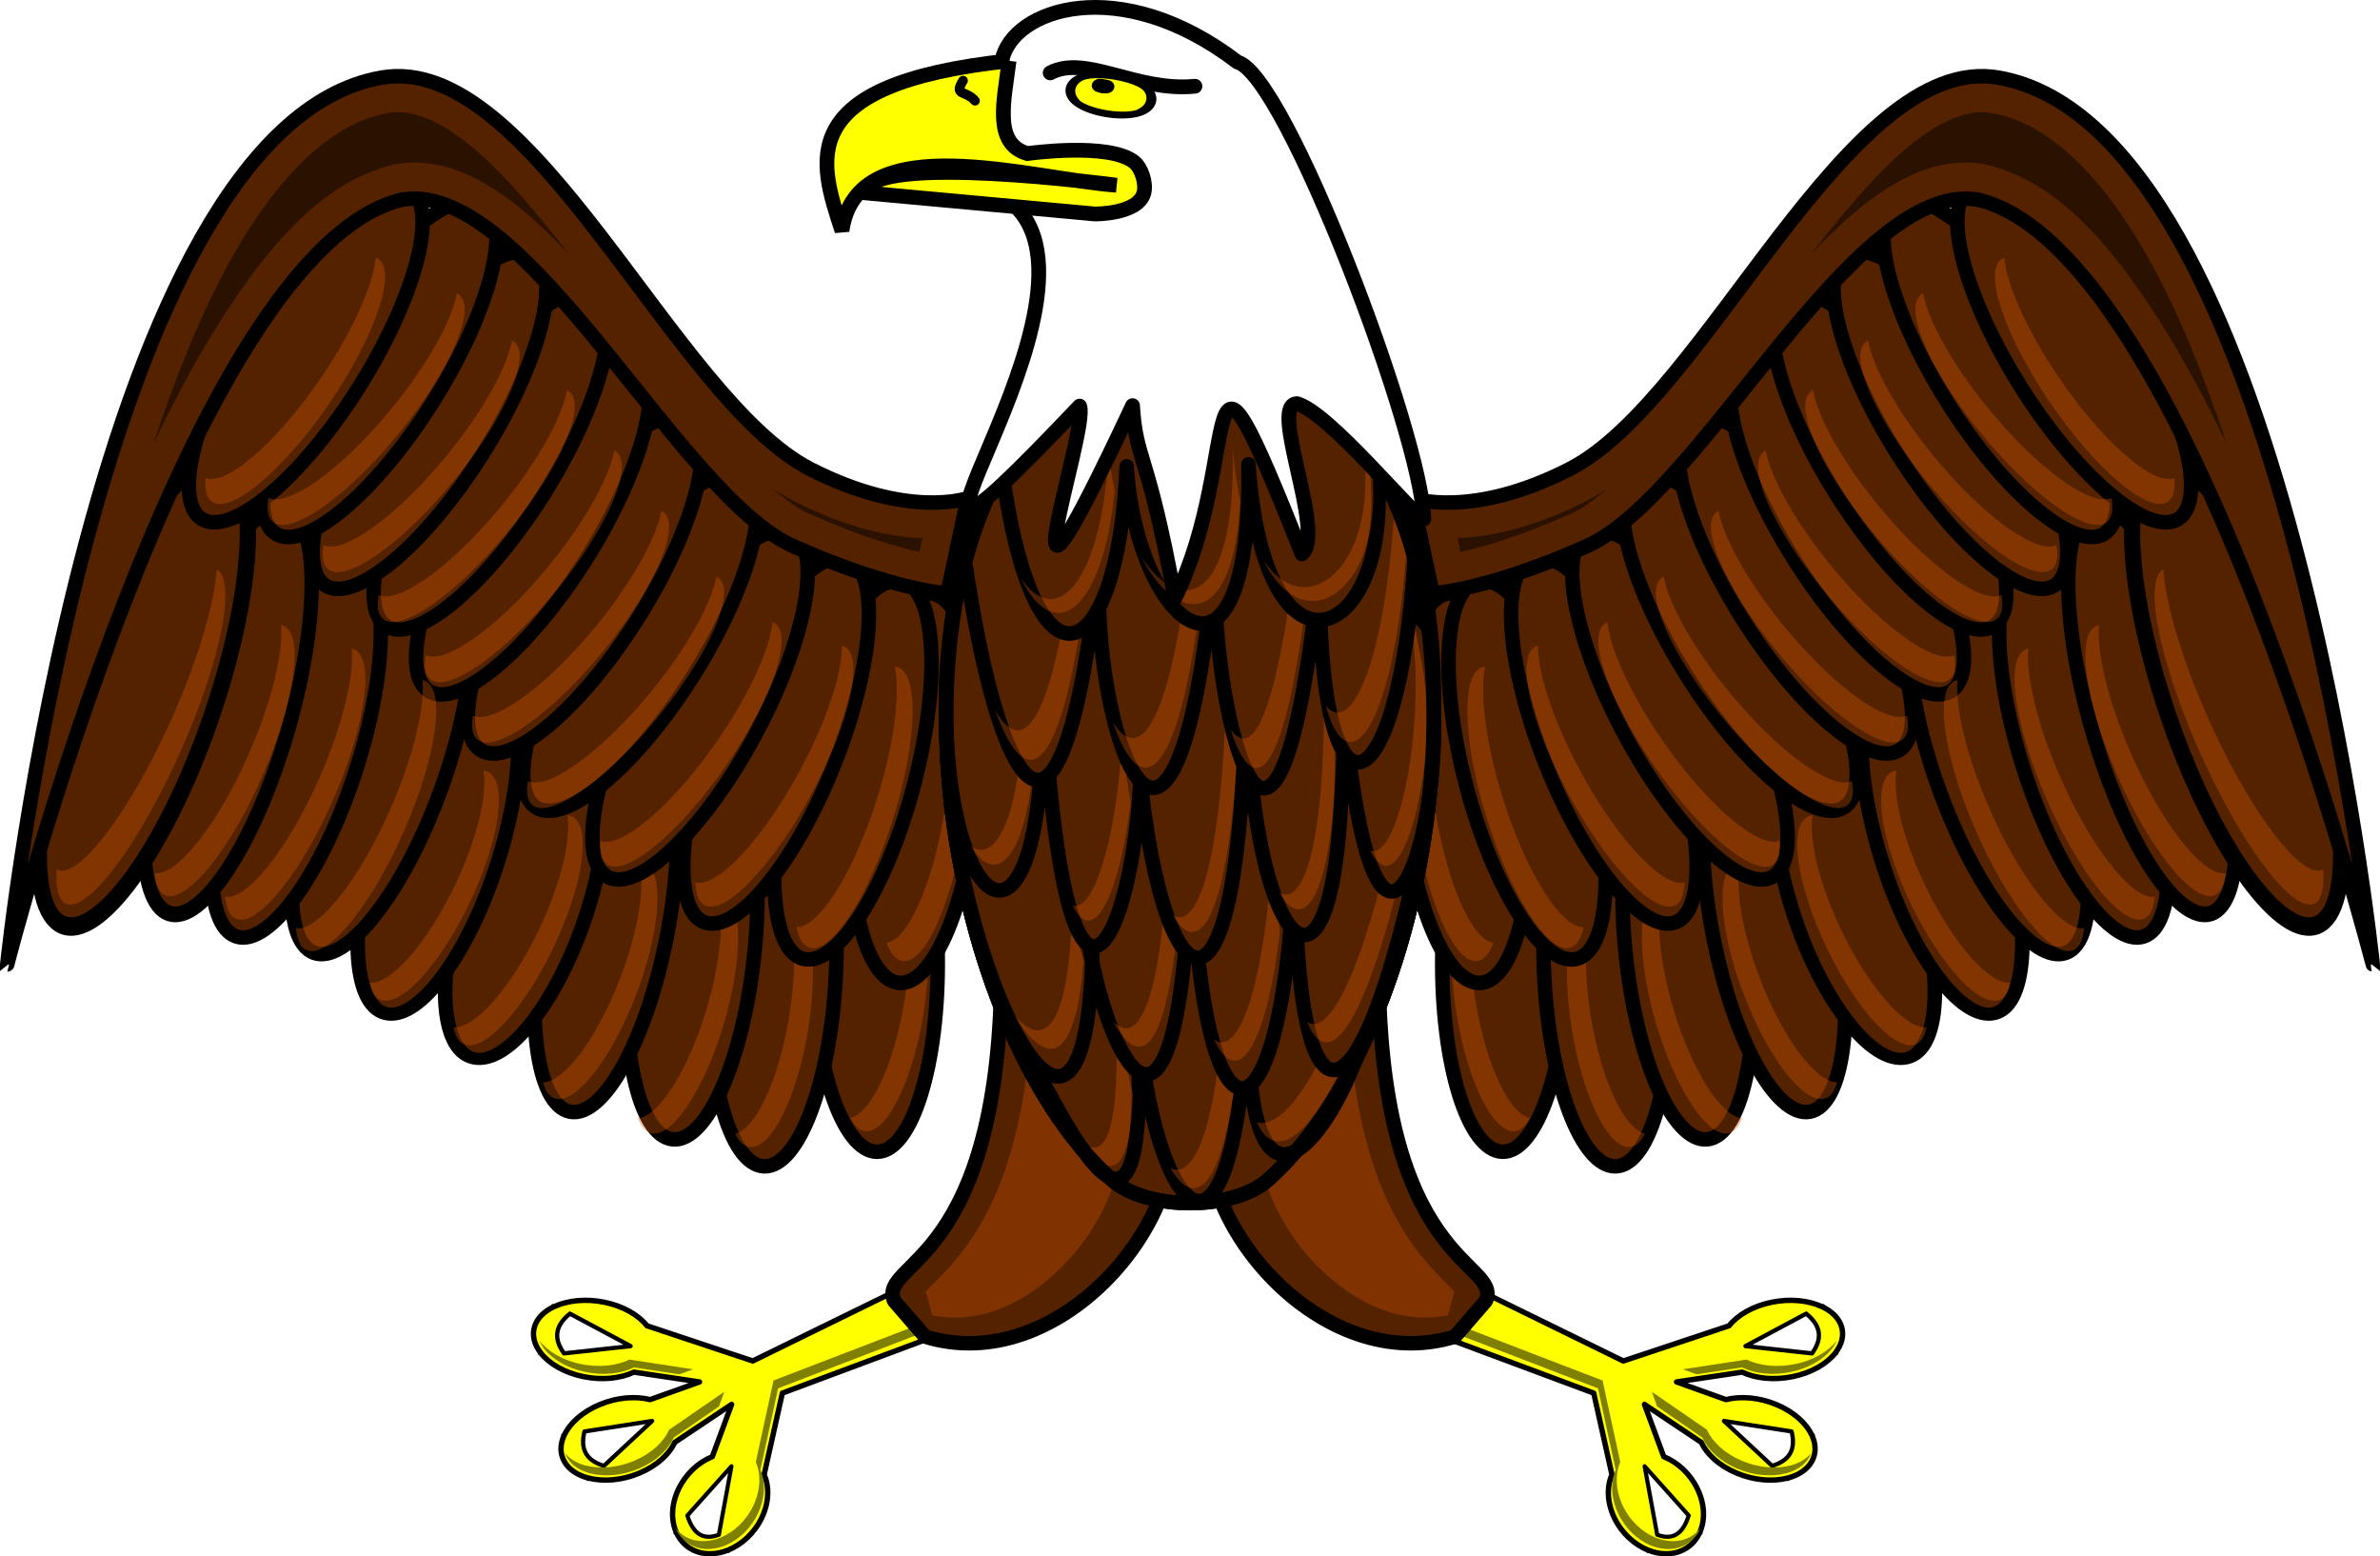 <?xml version="1.0" encoding="UTF-8"?>
<svg version="1.0" viewBox="0 0 945.32 618.04" xmlns="http://www.w3.org/2000/svg">
<defs>
<filter id="d">
<feGaussianBlur stdDeviation="6.649"/>
</filter>
<filter id="a">
<feGaussianBlur stdDeviation="2.832"/>
</filter>
<filter id="i">
<feGaussianBlur stdDeviation="2.57"/>
</filter>
<filter id="h">
<feGaussianBlur stdDeviation="3.368"/>
</filter>
<filter id="g">
<feGaussianBlur stdDeviation="3.832"/>
</filter>
<filter id="f">
<feGaussianBlur stdDeviation="3.389"/>
</filter>
<filter id="e">
<feGaussianBlur stdDeviation="2.639"/>
</filter>
<filter id="c" x="-.154" y="-.097" width="1.309" height="1.193">
<feGaussianBlur stdDeviation="5.091"/>
</filter>
<filter id="b">
<feGaussianBlur stdDeviation="3.392"/>
</filter>
</defs>
<g transform="translate(-36.567 -44.49)">
<g transform="translate(-.214)">
<g transform="matrix(-1 0 0 1 881.34 -53.952)">
<path transform="matrix(1 -.013 .013 1 183.85 127.92)" d="m83.281 351.08c0 42.81-11.193 77.55-24.985 77.55-13.791 0-24.984-34.74-24.984-77.55s11.193-77.56 24.984-77.56c13.792 0 24.985 34.75 24.985 77.56z" fill="#520" stroke="#000" stroke-linecap="round" stroke-linejoin="round" stroke-width="5.761"/>
<path transform="matrix(.999 .047 -.047 .999 164.55 130.63)" d="m83.281 351.08c0 42.81-11.193 77.55-24.985 77.55-13.791 0-24.984-34.74-24.984-77.55s11.193-77.56 24.984-77.56c13.792 0 24.985 34.75 24.985 77.56z" fill="#520" stroke="#000" stroke-linecap="round" stroke-linejoin="round" stroke-width="5.761"/>
<path transform="matrix(.995 .099 -.099 .995 150.86 118.59)" d="m83.281 351.08c0 42.81-11.193 77.55-24.985 77.55-13.791 0-24.984-34.74-24.984-77.55s11.193-77.56 24.984-77.56c13.792 0 24.985 34.75 24.985 77.56z" fill="#520" stroke="#000" stroke-linecap="round" stroke-linejoin="round" stroke-width="5.761"/>
<path transform="matrix(.601 -.144 .158 .64 247.83 322.28)" d="m-150.62 168.94c1.35 14.72-8.04 41.46-25.19 68.68-20.87 33.12-46.04 55.52-59.13 53.5 0.45 4.87 2.07 8.43 4.97 10.26 11.67 7.35 39.64-16.1 62.47-52.32s31.89-71.55 20.22-78.9c-1-0.63-2.12-1.03-3.34-1.22z" fill="#d45500" filter="url(#a)" opacity=".6"/>
<path transform="matrix(.983 .183 -.183 .983 146.87 107.89)" d="m83.281 351.08c0 42.81-11.193 77.55-24.985 77.55-13.791 0-24.984-34.74-24.984-77.55s11.193-77.56 24.984-77.56c13.792 0 24.985 34.75 24.985 77.56z" fill="#520" stroke="#000" stroke-linecap="round" stroke-linejoin="round" stroke-width="5.761"/>
<path transform="matrix(.611 -.097 .108 .65 227.01 316.18)" d="m-150.62 168.94c1.35 14.72-8.04 41.46-25.19 68.68-20.87 33.12-46.04 55.52-59.13 53.5 0.45 4.87 2.07 8.43 4.97 10.26 11.67 7.35 39.64-16.1 62.47-52.32s31.89-71.55 20.22-78.9c-1-0.63-2.12-1.03-3.34-1.22z" fill="#d45500" filter="url(#a)" opacity=".6"/>
<path transform="matrix(.972 .222 -.264 .807 143.83 159.84)" d="m83.281 351.08c0 42.81-11.193 77.55-24.985 77.55-13.791 0-24.984-34.74-24.984-77.55s11.193-77.56 24.984-77.56c13.792 0 24.985 34.75 24.985 77.56z" fill="#520" stroke="#000" stroke-linecap="round" stroke-linejoin="round" stroke-width="5.761"/>
<path transform="matrix(.968 .242 -.269 .871 111.24 113.45)" d="m83.281 351.08c0 42.81-11.193 77.55-24.985 77.55-13.791 0-24.984-34.74-24.984-77.55s11.193-77.56 24.984-77.56c13.792 0 24.985 34.75 24.985 77.56z" fill="#520" stroke="#000" stroke-linecap="round" stroke-linejoin="round" stroke-width="5.761"/>
<path transform="matrix(.939 .344 -.344 .939 116.7 54.265)" d="m83.281 351.08c0 42.81-11.193 77.55-24.985 77.55-13.791 0-24.984-34.74-24.984-77.55s11.193-77.56 24.984-77.56c13.792 0 24.985 34.75 24.985 77.56z" fill="#520" stroke="#000" stroke-linecap="round" stroke-linejoin="round" stroke-width="5.761"/>
<path transform="matrix(.952 .306 -.306 .952 68.833 44.429)" d="m83.281 351.08c0 42.81-11.193 77.55-24.985 77.55-13.791 0-24.984-34.74-24.984-77.55s11.193-77.56 24.984-77.56c13.792 0 24.985 34.75 24.985 77.56z" fill="#520" stroke="#000" stroke-linecap="round" stroke-linejoin="round" stroke-width="5.761"/>
<path transform="matrix(.95 .329 -.302 1.036 40.349 -2.138)" d="m83.281 351.08c0 42.81-11.193 77.55-24.985 77.55-13.791 0-24.984-34.74-24.984-77.55s11.193-77.56 24.984-77.56c13.792 0 24.985 34.75 24.985 77.56z" fill="#520" stroke="#000" stroke-linecap="round" stroke-linejoin="round" stroke-width="5.761"/>
<path transform="matrix(1.043 .473 -.417 1.182 41.785 -68.616)" d="m83.281 351.08c0 42.81-11.193 77.55-24.985 77.55-13.791 0-24.984-34.74-24.984-77.55s11.193-77.56 24.984-77.56c13.792 0 24.985 34.75 24.985 77.56z" fill="#520" stroke="#000" stroke-linecap="round" stroke-linejoin="round" stroke-width="5.761"/>
<path transform="matrix(.578 -.22 .239 .614 303.22 311.91)" d="m-150.62 168.94c1.35 14.72-8.04 41.46-25.19 68.68-20.87 33.12-46.04 55.52-59.13 53.5 0.45 4.87 2.07 8.43 4.97 10.26 11.67 7.35 39.64-16.1 62.47-52.32s31.89-71.55 20.22-78.9c-1-0.63-2.12-1.03-3.34-1.22z" fill="#d45500" filter="url(#a)" opacity=".6"/>
<path transform="matrix(.997 .081 -.081 .997 232.94 56.66)" d="m83.281 351.08c0 42.81-11.193 77.55-24.985 77.55-13.791 0-24.984-34.74-24.984-77.55s11.193-77.56 24.984-77.56c13.792 0 24.985 34.75 24.985 77.56z" fill="#520" stroke="#000" stroke-linecap="round" stroke-linejoin="round" stroke-width="5.761"/>
<path transform="matrix(.578 -.22 .239 .614 257.41 318.16)" d="m-150.62 168.94c1.35 14.72-8.04 41.46-25.19 68.68-20.87 33.12-46.04 55.52-59.13 53.5 0.45 4.87 2.07 8.43 4.97 10.26 11.67 7.35 39.64-16.1 62.47-52.32s31.89-71.55 20.22-78.9c-1-0.63-2.12-1.03-3.34-1.22z" fill="#d45500" filter="url(#a)" opacity=".6"/>
<path transform="matrix(.967 .255 -.255 .967 271.15 49.814)" d="m83.281 351.08c0 42.81-11.193 77.55-24.985 77.55-13.791 0-24.984-34.74-24.984-77.55s11.193-77.56 24.984-77.56c13.792 0 24.985 34.75 24.985 77.56z" fill="#520" stroke="#000" stroke-linecap="round" stroke-linejoin="round" stroke-width="5.761"/>
<path transform="matrix(.93 .369 -.369 .93 282.84 44.458)" d="m83.281 351.08c0 42.81-11.193 77.55-24.985 77.55-13.791 0-24.984-34.74-24.984-77.55s11.193-77.56 24.984-77.56c13.792 0 24.985 34.75 24.985 77.56z" fill="#520" stroke="#000" stroke-linecap="round" stroke-linejoin="round" stroke-width="5.761"/>
<path transform="matrix(.881 .473 -.473 .881 291.99 41.452)" d="m83.281 351.08c0 42.81-11.193 77.55-24.985 77.55-13.791 0-24.984-34.74-24.984-77.55s11.193-77.56 24.984-77.56c13.792 0 24.985 34.75 24.985 77.56z" fill="#520" stroke="#000" stroke-linecap="round" stroke-linejoin="round" stroke-width="5.761"/>
<path transform="matrix(.846 .533 -.533 .846 291.3 25.361)" d="m83.281 351.08c0 42.81-11.193 77.55-24.985 77.55-13.791 0-24.984-34.74-24.984-77.55s11.193-77.56 24.984-77.56c13.792 0 24.985 34.75 24.985 77.56z" fill="#520" stroke="#000" stroke-linecap="round" stroke-linejoin="round" stroke-width="5.761"/>
<path transform="matrix(.846 .533 -.533 .846 269.3 2.614)" d="m83.281 351.08c0 42.81-11.193 77.55-24.985 77.55-13.791 0-24.984-34.74-24.984-77.55s11.193-77.56 24.984-77.56c13.792 0 24.985 34.75 24.985 77.56z" fill="#520" stroke="#000" stroke-linecap="round" stroke-linejoin="round" stroke-width="5.761"/>
<path transform="matrix(.846 .533 -.533 .846 248.72 -20.862)" d="m83.281 351.08c0 42.81-11.193 77.55-24.985 77.55-13.791 0-24.984-34.74-24.984-77.55s11.193-77.56 24.984-77.56c13.792 0 24.985 34.75 24.985 77.56z" fill="#520" stroke="#000" stroke-linecap="round" stroke-linejoin="round" stroke-width="5.761"/>
<path transform="matrix(.846 .533 -.533 .846 231.88 -46.615)" d="m83.281 351.08c0 42.81-11.193 77.55-24.985 77.55-13.791 0-24.984-34.74-24.984-77.55s11.193-77.56 24.984-77.56c13.792 0 24.985 34.75 24.985 77.56z" fill="#520" stroke="#000" stroke-linecap="round" stroke-linejoin="round" stroke-width="5.761"/>
<path transform="matrix(.846 .533 -.533 .846 207.66 -62.761)" d="m83.281 351.08c0 42.81-11.193 77.55-24.985 77.55-13.791 0-24.984-34.74-24.984-77.55s11.193-77.56 24.984-77.56c13.792 0 24.985 34.75 24.985 77.56z" fill="#520" stroke="#000" stroke-linecap="round" stroke-linejoin="round" stroke-width="5.761"/>
<path transform="matrix(.846 .533 -.533 .846 187.86 -83.346)" d="m83.281 351.08c0 42.81-11.193 77.55-24.985 77.55-13.791 0-24.984-34.74-24.984-77.55s11.193-77.56 24.984-77.56c13.792 0 24.985 34.75 24.985 77.56z" fill="#520" stroke="#000" stroke-linecap="round" stroke-linejoin="round" stroke-width="5.761"/>
<path transform="matrix(.846 .533 -.533 .846 158.49 -89.217)" d="m83.281 351.08a24.984 77.555 0 1 1-49.969 0 24.984 77.555 0 1 1 49.969 0z" fill="#520" stroke="#000" stroke-linecap="round" stroke-linejoin="round" stroke-width="5.761"/>
<g transform="translate(-1.174 -5.636)" fill-rule="evenodd">
<path d="m284.77 301.88s-23.48 8.43-62.54-11.57c-54.4-27.87-110.06-165.91-170.27-155.41-114.05 19.9-148.67 352.12-148.67 352.12 1e-3 0 72.593-284.32 157.12-303.73 49.6-7.51 109.23 117.25 155.07 137.65 39.64 17.64 61.24 18.75 61.24 18.75l8.05-37.81z" fill="#520" stroke="#000" stroke-width="5.758"/>
<path d="m57.938 148.62c-1.108 0.03-2.281 0.16-3.532 0.38-21.917 3.82-43.077 24.26-61.344 56.41-12.178 21.43-22.694 47.59-31.781 75.03 8.378-17.5 17.33-34.23 26.844-49.19 19.497-30.65 41.146-55.49 69.094-61.91 0.352-0.08 0.611-0.12 0.969-0.18 0.031-0.01 0.062-0.02 0.093-0.04 18.525-2.8 35.243 6.47 49.939 18.6 6.18 5.1 12.19 11 18.12 17.25-12.07-15.57-24.07-29.9-35.434-39.97-12.668-11.23-23.943-16.6-32.968-16.38zm149.31 149.41c5.47 4.75 10.33 8.17 14.03 9.81 21.21 9.44 35.32 13.45 44.34 15.41l1.16-5.44c-12.76-0.57-30.22-4.09-51.09-14.78-2.88-1.47-5.67-3.18-8.44-5z" fill="#2b1100" filter="url(#d)"/>
</g>
<path transform="matrix(.61 .102 -.132 .787 162.68 83.173)" d="m-150.62 168.94c1.35 14.72-8.04 41.46-25.19 68.68-20.87 33.12-46.04 55.52-59.13 53.5 0.45 4.87 2.07 8.43 4.97 10.26 11.67 7.35 39.64-16.1 62.47-52.32s31.89-71.55 20.22-78.9c-1-0.63-2.12-1.03-3.34-1.22z" fill="#d45500" filter="url(#a)" opacity=".6"/>
<path transform="matrix(.599 .155 -.199 .772 204.57 107.83)" d="m-150.62 168.94c1.35 14.72-8.04 41.46-25.19 68.68-20.87 33.12-46.04 55.52-59.13 53.5 0.45 4.87 2.07 8.43 4.97 10.26 11.67 7.35 39.64-16.1 62.47-52.32s31.89-71.55 20.22-78.9c-1-0.63-2.12-1.03-3.34-1.22z" fill="#d45500" filter="url(#a)" opacity=".6"/>
<path transform="matrix(.599 .155 -.199 .772 226.43 126.57)" d="m-150.62 168.94c1.35 14.72-8.04 41.46-25.19 68.68-20.87 33.12-46.04 55.52-59.13 53.5 0.45 4.87 2.07 8.43 4.97 10.26 11.67 7.35 39.64-16.1 62.47-52.32s31.89-71.55 20.22-78.9c-1-0.63-2.12-1.03-3.34-1.22z" fill="#d45500" filter="url(#a)" opacity=".6"/>
<path transform="matrix(.599 .155 -.199 .772 248.3 146.35)" d="m-150.62 168.94c1.35 14.72-8.04 41.46-25.19 68.68-20.87 33.12-46.04 55.52-59.13 53.5 0.45 4.87 2.07 8.43 4.97 10.26 11.67 7.35 39.64-16.1 62.47-52.32s31.89-71.55 20.22-78.9c-1-0.63-2.12-1.03-3.34-1.22z" fill="#d45500" filter="url(#a)" opacity=".6"/>
<path transform="matrix(.599 .155 -.199 .772 267.03 170.29)" d="m-150.62 168.94c1.35 14.72-8.04 41.46-25.19 68.68-20.87 33.12-46.04 55.52-59.13 53.5 0.45 4.87 2.07 8.43 4.97 10.26 11.67 7.35 39.64-16.1 62.47-52.32s31.89-71.55 20.22-78.9c-1-0.63-2.12-1.03-3.34-1.22z" fill="#d45500" filter="url(#a)" opacity=".6"/>
<path transform="matrix(.599 .155 -.199 .772 285.77 194.23)" d="m-150.62 168.94c1.35 14.72-8.04 41.46-25.19 68.68-20.87 33.12-46.04 55.52-59.13 53.5 0.45 4.87 2.07 8.43 4.97 10.26 11.67 7.35 39.64-16.1 62.47-52.32s31.89-71.55 20.22-78.9c-1-0.63-2.12-1.03-3.34-1.22z" fill="#d45500" filter="url(#a)" opacity=".6"/>
<path transform="matrix(.599 .155 -.199 .772 307.63 220.26)" d="m-150.62 168.94c1.35 14.72-8.04 41.46-25.19 68.68-20.87 33.12-46.04 55.52-59.13 53.5 0.45 4.87 2.07 8.43 4.97 10.26 11.67 7.35 39.64-16.1 62.47-52.32s31.89-71.55 20.22-78.9c-1-0.63-2.12-1.03-3.34-1.22z" fill="#d45500" filter="url(#a)" opacity=".6"/>
<path transform="matrix(.609 .108 -.139 .785 321.32 229.16)" d="m-150.62 168.94c1.35 14.72-8.04 41.46-25.19 68.68-20.87 33.12-46.04 55.52-59.13 53.5 0.45 4.87 2.07 8.43 4.97 10.26 11.67 7.35 39.64-16.1 62.47-52.32s31.89-71.55 20.22-78.9c-1-0.63-2.12-1.03-3.34-1.22z" fill="#d45500" filter="url(#a)" opacity=".6"/>
<path transform="matrix(.617 .038 -.05 .796 335.06 226.04)" d="m-150.62 168.94c1.35 14.72-8.04 41.46-25.19 68.68-20.87 33.12-46.04 55.52-59.13 53.5 0.45 4.87 2.07 8.43 4.97 10.26 11.67 7.35 39.64-16.1 62.47-52.32s31.89-71.55 20.22-78.9c-1-0.63-2.12-1.03-3.34-1.22z" fill="#d45500" filter="url(#a)" opacity=".6"/>
<path transform="matrix(.613 -.08 .103 .791 329.61 217.47)" d="m-150.62 168.94c1.35 14.72-8.04 41.46-25.19 68.68-20.87 33.12-46.04 55.52-59.13 53.5 0.45 4.87 2.07 8.43 4.97 10.26 11.67 7.35 39.64-16.1 62.47-52.32s31.89-71.55 20.22-78.9c-1-0.63-2.12-1.03-3.34-1.22z" fill="#d45500" filter="url(#a)" opacity=".6"/>
<path transform="matrix(.593 -.176 .227 .765 324.59 208.7)" d="m-150.62 168.94c1.35 14.72-8.04 41.46-25.19 68.68-20.87 33.12-46.04 55.52-59.13 53.5 0.45 4.87 2.07 8.43 4.97 10.26 11.67 7.35 39.64-16.1 62.47-52.32s31.89-71.55 20.22-78.9c-1-0.63-2.12-1.03-3.34-1.22z" fill="#d45500" filter="url(#a)" opacity=".6"/>
<path transform="matrix(.574 .14 -.124 1.072 92.725 164.51)" d="m-150.62 168.94c1.35 14.72-8.04 41.46-25.19 68.68-20.87 33.12-46.04 55.52-59.13 53.5 0.45 4.87 2.07 8.43 4.97 10.26 11.67 7.35 39.64-16.1 62.47-52.32s31.89-71.55 20.22-78.9c-1-0.63-2.12-1.03-3.34-1.22z" fill="#d45500" filter="url(#a)" opacity=".6"/>
<path transform="matrix(.618 -.012 .015 .798 101.39 210)" d="m-150.62 168.94c1.35 14.72-8.04 41.46-25.19 68.68-20.87 33.12-46.04 55.52-59.13 53.5 0.45 4.87 2.07 8.43 4.97 10.26 11.67 7.35 39.64-16.1 62.47-52.32s31.89-71.55 20.22-78.9c-1-0.63-2.12-1.03-3.34-1.22z" fill="#d45500" filter="url(#a)" opacity=".6"/>
<path transform="matrix(.618 -.012 .015 .798 129.5 219.37)" d="m-150.62 168.94c1.35 14.72-8.04 41.46-25.19 68.68-20.87 33.12-46.04 55.52-59.13 53.5 0.45 4.87 2.07 8.43 4.97 10.26 11.67 7.35 39.64-16.1 62.47-52.32s31.89-71.55 20.22-78.9c-1-0.63-2.12-1.03-3.34-1.22z" fill="#d45500" filter="url(#a)" opacity=".6"/>
<path transform="matrix(.618 -.012 .015 .798 157.61 231.86)" d="m-150.62 168.94c1.35 14.72-8.04 41.46-25.19 68.68-20.87 33.12-46.04 55.52-59.13 53.5 0.45 4.87 2.07 8.43 4.97 10.26 11.67 7.35 39.64-16.1 62.47-52.32s31.89-71.55 20.22-78.9c-1-0.63-2.12-1.03-3.34-1.22z" fill="#d45500" filter="url(#a)" opacity=".6"/>
<path transform="matrix(.617 -.048 .056 .656 174.75 286.43)" d="m-150.62 168.94c1.35 14.72-8.04 41.46-25.19 68.68-20.87 33.12-46.04 55.52-59.13 53.5 0.45 4.87 2.07 8.43 4.97 10.26 11.67 7.35 39.64-16.1 62.47-52.32s31.89-71.55 20.22-78.9c-1-0.63-2.12-1.03-3.34-1.22z" fill="#d45500" filter="url(#a)" opacity=".6"/>
<path transform="matrix(.617 -.048 .056 .656 208.06 304.12)" d="m-150.62 168.94c1.35 14.72-8.04 41.46-25.19 68.68-20.87 33.12-46.04 55.52-59.13 53.5 0.45 4.87 2.07 8.43 4.97 10.26 11.67 7.35 39.64-16.1 62.47-52.32s31.89-71.55 20.22-78.9c-1-0.63-2.12-1.03-3.34-1.22z" fill="#d45500" filter="url(#a)" opacity=".6"/>
</g>
<g transform="translate(137.54 -53.952)">
<path transform="matrix(1 -.013 .013 1 183.85 127.92)" d="m83.281 351.08c0 42.81-11.193 77.55-24.985 77.55-13.791 0-24.984-34.74-24.984-77.55s11.193-77.56 24.984-77.56c13.792 0 24.985 34.75 24.985 77.56z" fill="#520" stroke="#000" stroke-linecap="round" stroke-linejoin="round" stroke-width="5.761"/>
<path transform="matrix(.999 .047 -.047 .999 164.55 130.63)" d="m83.281 351.08c0 42.81-11.193 77.55-24.985 77.55-13.791 0-24.984-34.74-24.984-77.55s11.193-77.56 24.984-77.56c13.792 0 24.985 34.75 24.985 77.56z" fill="#520" stroke="#000" stroke-linecap="round" stroke-linejoin="round" stroke-width="5.761"/>
<path transform="matrix(.995 .099 -.099 .995 150.86 118.59)" d="m83.281 351.08c0 42.81-11.193 77.55-24.985 77.55-13.791 0-24.984-34.74-24.984-77.55s11.193-77.56 24.984-77.56c13.792 0 24.985 34.75 24.985 77.56z" fill="#520" stroke="#000" stroke-linecap="round" stroke-linejoin="round" stroke-width="5.761"/>
<path transform="matrix(.601 -.144 .158 .64 247.83 322.28)" d="m-150.62 168.94c1.35 14.72-8.04 41.46-25.19 68.68-20.87 33.12-46.04 55.52-59.13 53.5 0.45 4.87 2.07 8.43 4.97 10.26 11.67 7.35 39.64-16.1 62.47-52.32s31.89-71.55 20.22-78.9c-1-0.63-2.12-1.03-3.34-1.22z" fill="#d45500" filter="url(#a)" opacity=".6"/>
<path transform="matrix(.983 .183 -.183 .983 146.87 107.89)" d="m83.281 351.08c0 42.81-11.193 77.55-24.985 77.55-13.791 0-24.984-34.74-24.984-77.55s11.193-77.56 24.984-77.56c13.792 0 24.985 34.75 24.985 77.56z" fill="#520" stroke="#000" stroke-linecap="round" stroke-linejoin="round" stroke-width="5.761"/>
<path transform="matrix(.611 -.097 .108 .65 227.01 316.18)" d="m-150.62 168.94c1.35 14.72-8.04 41.46-25.19 68.68-20.87 33.12-46.04 55.52-59.13 53.5 0.45 4.87 2.07 8.43 4.97 10.26 11.67 7.35 39.64-16.1 62.47-52.32s31.89-71.55 20.22-78.9c-1-0.63-2.12-1.03-3.34-1.22z" fill="#d45500" filter="url(#a)" opacity=".6"/>
<path transform="matrix(.972 .222 -.264 .807 143.83 159.84)" d="m83.281 351.08c0 42.81-11.193 77.55-24.985 77.55-13.791 0-24.984-34.74-24.984-77.55s11.193-77.56 24.984-77.56c13.792 0 24.985 34.75 24.985 77.56z" fill="#520" stroke="#000" stroke-linecap="round" stroke-linejoin="round" stroke-width="5.761"/>
<path transform="matrix(.968 .242 -.269 .871 111.24 113.45)" d="m83.281 351.08c0 42.81-11.193 77.55-24.985 77.55-13.791 0-24.984-34.74-24.984-77.55s11.193-77.56 24.984-77.56c13.792 0 24.985 34.75 24.985 77.56z" fill="#520" stroke="#000" stroke-linecap="round" stroke-linejoin="round" stroke-width="5.761"/>
<path transform="matrix(.939 .344 -.344 .939 116.7 54.265)" d="m83.281 351.08c0 42.81-11.193 77.55-24.985 77.55-13.791 0-24.984-34.74-24.984-77.55s11.193-77.56 24.984-77.56c13.792 0 24.985 34.75 24.985 77.56z" fill="#520" stroke="#000" stroke-linecap="round" stroke-linejoin="round" stroke-width="5.761"/>
<path transform="matrix(.952 .306 -.306 .952 68.833 44.429)" d="m83.281 351.08c0 42.81-11.193 77.55-24.985 77.55-13.791 0-24.984-34.74-24.984-77.55s11.193-77.56 24.984-77.56c13.792 0 24.985 34.75 24.985 77.56z" fill="#520" stroke="#000" stroke-linecap="round" stroke-linejoin="round" stroke-width="5.761"/>
<path transform="matrix(.95 .329 -.302 1.036 40.349 -2.138)" d="m83.281 351.08c0 42.81-11.193 77.55-24.985 77.55-13.791 0-24.984-34.74-24.984-77.55s11.193-77.56 24.984-77.56c13.792 0 24.985 34.75 24.985 77.56z" fill="#520" stroke="#000" stroke-linecap="round" stroke-linejoin="round" stroke-width="5.761"/>
<path transform="matrix(1.043 .473 -.417 1.182 41.785 -68.616)" d="m83.281 351.08c0 42.81-11.193 77.55-24.985 77.55-13.791 0-24.984-34.74-24.984-77.55s11.193-77.56 24.984-77.56c13.792 0 24.985 34.75 24.985 77.56z" fill="#520" stroke="#000" stroke-linecap="round" stroke-linejoin="round" stroke-width="5.761"/>
<path transform="matrix(.578 -.22 .239 .614 303.22 311.91)" d="m-150.62 168.94c1.35 14.72-8.04 41.46-25.19 68.68-20.87 33.12-46.04 55.52-59.13 53.5 0.45 4.87 2.07 8.43 4.97 10.26 11.67 7.35 39.64-16.1 62.47-52.32s31.89-71.55 20.22-78.9c-1-0.63-2.12-1.03-3.34-1.22z" fill="#d45500" filter="url(#a)" opacity=".6"/>
<path transform="matrix(.997 .081 -.081 .997 232.94 56.66)" d="m83.281 351.08c0 42.81-11.193 77.55-24.985 77.55-13.791 0-24.984-34.74-24.984-77.55s11.193-77.56 24.984-77.56c13.792 0 24.985 34.75 24.985 77.56z" fill="#520" stroke="#000" stroke-linecap="round" stroke-linejoin="round" stroke-width="5.761"/>
<path transform="matrix(.578 -.22 .239 .614 257.41 318.16)" d="m-150.62 168.94c1.35 14.72-8.04 41.46-25.19 68.68-20.87 33.12-46.04 55.52-59.13 53.5 0.45 4.87 2.07 8.43 4.97 10.26 11.67 7.35 39.64-16.1 62.47-52.32s31.89-71.55 20.22-78.9c-1-0.63-2.12-1.03-3.34-1.22z" fill="#d45500" filter="url(#a)" opacity=".6"/>
<path transform="matrix(.967 .255 -.255 .967 271.15 49.814)" d="m83.281 351.08c0 42.81-11.193 77.55-24.985 77.55-13.791 0-24.984-34.74-24.984-77.55s11.193-77.56 24.984-77.56c13.792 0 24.985 34.75 24.985 77.56z" fill="#520" stroke="#000" stroke-linecap="round" stroke-linejoin="round" stroke-width="5.761"/>
<path transform="matrix(.93 .369 -.369 .93 282.84 44.458)" d="m83.281 351.08c0 42.81-11.193 77.55-24.985 77.55-13.791 0-24.984-34.74-24.984-77.55s11.193-77.56 24.984-77.56c13.792 0 24.985 34.75 24.985 77.56z" fill="#520" stroke="#000" stroke-linecap="round" stroke-linejoin="round" stroke-width="5.761"/>
<path transform="matrix(.881 .473 -.473 .881 291.99 41.452)" d="m83.281 351.08c0 42.81-11.193 77.55-24.985 77.55-13.791 0-24.984-34.74-24.984-77.55s11.193-77.56 24.984-77.56c13.792 0 24.985 34.75 24.985 77.56z" fill="#520" stroke="#000" stroke-linecap="round" stroke-linejoin="round" stroke-width="5.761"/>
<path transform="matrix(.846 .533 -.533 .846 291.3 25.361)" d="m83.281 351.08c0 42.81-11.193 77.55-24.985 77.55-13.791 0-24.984-34.74-24.984-77.55s11.193-77.56 24.984-77.56c13.792 0 24.985 34.75 24.985 77.56z" fill="#520" stroke="#000" stroke-linecap="round" stroke-linejoin="round" stroke-width="5.761"/>
<path transform="matrix(.846 .533 -.533 .846 269.3 2.614)" d="m83.281 351.08c0 42.81-11.193 77.55-24.985 77.55-13.791 0-24.984-34.74-24.984-77.55s11.193-77.56 24.984-77.56c13.792 0 24.985 34.75 24.985 77.56z" fill="#520" stroke="#000" stroke-linecap="round" stroke-linejoin="round" stroke-width="5.761"/>
<path transform="matrix(.846 .533 -.533 .846 248.72 -20.862)" d="m83.281 351.08c0 42.81-11.193 77.55-24.985 77.55-13.791 0-24.984-34.74-24.984-77.55s11.193-77.56 24.984-77.56c13.792 0 24.985 34.75 24.985 77.56z" fill="#520" stroke="#000" stroke-linecap="round" stroke-linejoin="round" stroke-width="5.761"/>
<path transform="matrix(.846 .533 -.533 .846 231.88 -46.615)" d="m83.281 351.08c0 42.81-11.193 77.55-24.985 77.55-13.791 0-24.984-34.74-24.984-77.55s11.193-77.56 24.984-77.56c13.792 0 24.985 34.75 24.985 77.56z" fill="#520" stroke="#000" stroke-linecap="round" stroke-linejoin="round" stroke-width="5.761"/>
<path transform="matrix(.846 .533 -.533 .846 207.66 -62.761)" d="m83.281 351.08c0 42.81-11.193 77.55-24.985 77.55-13.791 0-24.984-34.74-24.984-77.55s11.193-77.56 24.984-77.56c13.792 0 24.985 34.75 24.985 77.56z" fill="#520" stroke="#000" stroke-linecap="round" stroke-linejoin="round" stroke-width="5.761"/>
<path transform="matrix(.846 .533 -.533 .846 187.86 -83.346)" d="m83.281 351.08c0 42.81-11.193 77.55-24.985 77.55-13.791 0-24.984-34.74-24.984-77.55s11.193-77.56 24.984-77.56c13.792 0 24.985 34.75 24.985 77.56z" fill="#520" stroke="#000" stroke-linecap="round" stroke-linejoin="round" stroke-width="5.761"/>
<path transform="matrix(.846 .533 -.533 .846 158.49 -89.217)" d="m83.281 351.08a24.984 77.555 0 1 1-49.969 0 24.984 77.555 0 1 1 49.969 0z" fill="#520" stroke="#000" stroke-linecap="round" stroke-linejoin="round" stroke-width="5.761"/>
<g transform="translate(-1.174 -5.636)" fill-rule="evenodd">
<path d="m284.77 301.88s-23.48 8.43-62.54-11.57c-54.4-27.87-110.06-165.91-170.27-155.41-114.05 19.9-148.67 352.12-148.67 352.12 1e-3 0 72.593-284.32 157.12-303.73 49.6-7.51 109.23 117.25 155.07 137.65 39.64 17.64 61.24 18.75 61.24 18.75l8.05-37.81z" fill="#520" stroke="#000" stroke-width="5.758"/>
<path d="m57.938 148.62c-1.108 0.03-2.281 0.16-3.532 0.38-21.917 3.82-43.077 24.26-61.344 56.41-12.178 21.43-22.694 47.59-31.781 75.03 8.378-17.5 17.33-34.23 26.844-49.19 19.497-30.65 41.146-55.49 69.094-61.91 0.352-0.08 0.611-0.12 0.969-0.18 0.031-0.01 0.062-0.02 0.093-0.04 18.525-2.8 35.243 6.47 49.939 18.6 6.18 5.1 12.19 11 18.12 17.25-12.07-15.57-24.07-29.9-35.434-39.97-12.668-11.23-23.943-16.6-32.968-16.38zm149.31 149.41c5.47 4.75 10.33 8.17 14.03 9.81 21.21 9.44 35.32 13.45 44.34 15.41l1.16-5.44c-12.76-0.57-30.22-4.09-51.09-14.78-2.88-1.47-5.67-3.18-8.44-5z" fill="#2b1100" filter="url(#d)"/>
</g>
<path transform="matrix(.61 .102 -.132 .787 162.68 83.173)" d="m-150.62 168.94c1.35 14.72-8.04 41.46-25.19 68.68-20.87 33.12-46.04 55.52-59.13 53.5 0.45 4.87 2.07 8.43 4.97 10.26 11.67 7.35 39.64-16.1 62.47-52.32s31.89-71.55 20.22-78.9c-1-0.63-2.12-1.03-3.34-1.22z" fill="#d45500" filter="url(#a)" opacity=".6"/>
<path transform="matrix(.599 .155 -.199 .772 204.57 107.83)" d="m-150.62 168.94c1.35 14.72-8.04 41.46-25.19 68.68-20.87 33.12-46.04 55.52-59.13 53.5 0.45 4.87 2.07 8.43 4.97 10.26 11.67 7.35 39.64-16.1 62.47-52.32s31.89-71.55 20.22-78.9c-1-0.63-2.12-1.03-3.34-1.22z" fill="#d45500" filter="url(#a)" opacity=".6"/>
<path transform="matrix(.599 .155 -.199 .772 226.43 126.57)" d="m-150.62 168.94c1.35 14.72-8.04 41.46-25.19 68.68-20.87 33.12-46.04 55.52-59.13 53.5 0.45 4.87 2.07 8.43 4.97 10.26 11.67 7.35 39.64-16.1 62.47-52.32s31.89-71.55 20.22-78.9c-1-0.63-2.12-1.03-3.34-1.22z" fill="#d45500" filter="url(#a)" opacity=".6"/>
<path transform="matrix(.599 .155 -.199 .772 248.3 146.35)" d="m-150.62 168.94c1.35 14.72-8.04 41.46-25.19 68.68-20.87 33.12-46.04 55.52-59.13 53.5 0.45 4.87 2.07 8.43 4.97 10.26 11.67 7.35 39.64-16.1 62.47-52.32s31.89-71.55 20.22-78.9c-1-0.63-2.12-1.03-3.34-1.22z" fill="#d45500" filter="url(#a)" opacity=".6"/>
<path transform="matrix(.599 .155 -.199 .772 267.03 170.29)" d="m-150.62 168.94c1.35 14.72-8.04 41.46-25.19 68.68-20.87 33.12-46.04 55.52-59.13 53.5 0.45 4.87 2.07 8.43 4.97 10.26 11.67 7.35 39.64-16.1 62.47-52.32s31.89-71.55 20.22-78.9c-1-0.63-2.12-1.03-3.34-1.22z" fill="#d45500" filter="url(#a)" opacity=".6"/>
<path transform="matrix(.599 .155 -.199 .772 285.77 194.23)" d="m-150.62 168.94c1.35 14.72-8.04 41.46-25.19 68.68-20.87 33.12-46.04 55.52-59.13 53.5 0.45 4.87 2.07 8.43 4.97 10.26 11.67 7.35 39.64-16.1 62.47-52.32s31.89-71.55 20.22-78.9c-1-0.63-2.12-1.03-3.34-1.22z" fill="#d45500" filter="url(#a)" opacity=".6"/>
<path transform="matrix(.599 .155 -.199 .772 307.63 220.26)" d="m-150.62 168.94c1.35 14.72-8.04 41.46-25.19 68.68-20.87 33.12-46.04 55.52-59.13 53.5 0.45 4.87 2.07 8.43 4.97 10.26 11.67 7.35 39.64-16.1 62.47-52.32s31.89-71.55 20.22-78.9c-1-0.63-2.12-1.03-3.34-1.22z" fill="#d45500" filter="url(#a)" opacity=".6"/>
<path transform="matrix(.609 .108 -.139 .785 321.32 229.16)" d="m-150.62 168.94c1.35 14.72-8.04 41.46-25.19 68.68-20.87 33.12-46.04 55.52-59.13 53.5 0.45 4.87 2.07 8.43 4.97 10.26 11.67 7.35 39.64-16.1 62.47-52.32s31.89-71.55 20.22-78.9c-1-0.63-2.12-1.03-3.34-1.22z" fill="#d45500" filter="url(#a)" opacity=".6"/>
<path transform="matrix(.617 .038 -.05 .796 335.06 226.04)" d="m-150.62 168.94c1.35 14.72-8.04 41.46-25.19 68.68-20.87 33.12-46.04 55.52-59.13 53.5 0.45 4.87 2.07 8.43 4.97 10.26 11.67 7.35 39.64-16.1 62.47-52.32s31.89-71.55 20.22-78.9c-1-0.63-2.12-1.03-3.34-1.22z" fill="#d45500" filter="url(#a)" opacity=".6"/>
<path transform="matrix(.613 -.08 .103 .791 329.61 217.47)" d="m-150.62 168.94c1.35 14.72-8.04 41.46-25.19 68.68-20.87 33.12-46.04 55.52-59.13 53.5 0.45 4.87 2.07 8.43 4.97 10.26 11.67 7.35 39.64-16.1 62.47-52.32s31.89-71.55 20.22-78.9c-1-0.63-2.12-1.03-3.34-1.22z" fill="#d45500" filter="url(#a)" opacity=".6"/>
<path transform="matrix(.593 -.176 .227 .765 324.59 208.7)" d="m-150.62 168.94c1.35 14.72-8.04 41.46-25.19 68.68-20.87 33.12-46.04 55.52-59.13 53.5 0.45 4.87 2.07 8.43 4.97 10.26 11.67 7.35 39.64-16.1 62.47-52.32s31.89-71.55 20.22-78.9c-1-0.63-2.12-1.03-3.34-1.22z" fill="#d45500" filter="url(#a)" opacity=".6"/>
<path transform="matrix(.574 .14 -.124 1.072 92.725 164.51)" d="m-150.62 168.94c1.35 14.72-8.04 41.46-25.19 68.68-20.87 33.12-46.04 55.52-59.13 53.5 0.45 4.87 2.07 8.43 4.97 10.26 11.67 7.35 39.64-16.1 62.47-52.32s31.89-71.55 20.22-78.9c-1-0.63-2.12-1.03-3.34-1.22z" fill="#d45500" filter="url(#a)" opacity=".6"/>
<path transform="matrix(.618 -.012 .015 .798 101.39 210)" d="m-150.62 168.94c1.35 14.72-8.04 41.46-25.19 68.68-20.87 33.12-46.04 55.52-59.13 53.5 0.45 4.87 2.07 8.43 4.97 10.26 11.67 7.35 39.64-16.1 62.47-52.32s31.89-71.55 20.22-78.9c-1-0.63-2.12-1.03-3.34-1.22z" fill="#d45500" filter="url(#a)" opacity=".6"/>
<path transform="matrix(.618 -.012 .015 .798 129.5 219.37)" d="m-150.62 168.94c1.35 14.72-8.04 41.46-25.19 68.68-20.87 33.12-46.04 55.52-59.13 53.5 0.45 4.87 2.07 8.43 4.97 10.26 11.67 7.35 39.64-16.1 62.47-52.32s31.89-71.55 20.22-78.9c-1-0.63-2.12-1.03-3.34-1.22z" fill="#d45500" filter="url(#a)" opacity=".6"/>
<path transform="matrix(.618 -.012 .015 .798 157.61 231.86)" d="m-150.62 168.94c1.35 14.72-8.04 41.46-25.19 68.68-20.87 33.12-46.04 55.52-59.13 53.5 0.45 4.87 2.07 8.43 4.97 10.26 11.67 7.35 39.64-16.1 62.47-52.32s31.89-71.55 20.22-78.9c-1-0.63-2.12-1.03-3.34-1.22z" fill="#d45500" filter="url(#a)" opacity=".6"/>
<path transform="matrix(.617 -.048 .056 .656 174.75 286.43)" d="m-150.62 168.94c1.35 14.72-8.04 41.46-25.19 68.68-20.87 33.12-46.04 55.52-59.13 53.5 0.45 4.87 2.07 8.43 4.97 10.26 11.67 7.35 39.64-16.1 62.47-52.32s31.89-71.55 20.22-78.9c-1-0.63-2.12-1.03-3.34-1.22z" fill="#d45500" filter="url(#a)" opacity=".6"/>
<path transform="matrix(.617 -.048 .056 .656 208.06 304.12)" d="m-150.62 168.94c1.35 14.72-8.04 41.46-25.19 68.68-20.87 33.12-46.04 55.52-59.13 53.5 0.45 4.87 2.07 8.43 4.97 10.26 11.67 7.35 39.64-16.1 62.47-52.32s31.89-71.55 20.22-78.9c-1-0.63-2.12-1.03-3.34-1.22z" fill="#d45500" filter="url(#a)" opacity=".6"/>
</g>
</g>
<path d="m404.25 551.28-68.69 33.63-42.02-13.98c-3.37-4.27-9.43-7.8-16.9-9.34-7.47-1.53-14.73-0.71-20.02 1.78l-0.25-0.07-0.05 0.19c-3.8 1.86-6.54 4.6-7.5 8-0.96 3.39 0.01 6.91 2.39 10.03l-0.05 0.19 0.21 0.04c3.37 4.29 9.42 7.83 16.9 9.37 7.49 1.54 14.79 0.73 20.08-1.78l26.07 3.89-19.63 7.02c-5.8-1.46-13.09-0.92-20 1.95s-11.92 7.43-14.13 12.23l-0.21 0.09 0.08 0.16c-1.53 3.49-1.58 7.08 0.22 10.22 1.79 3.14 5.17 5.33 9.34 6.45l0.11 0.17 0.19-0.1c5.8 1.48 13.13 0.94 20.05-1.94 6.92-2.87 11.93-7.45 14.13-12.25l22.6-15.09-7.68 20.77c-5.48 2.2-10.5 6.78-13.4 12.84s-3.06 12.28-0.95 17.11l-0.08 0.18 0.19 0.07c1.59 3.47 4.38 6.2 8.18 7.52 3.79 1.32 8.02 1.02 12.01-0.51l0.19 0.07 0.08-0.16c5.48-2.2 10.51-6.77 13.42-12.84 2.9-6.07 3.07-12.32 0.95-17.15l7.23-32.37 68.42-25.51-11.48-20.88z" fill="#ff0" stroke="#000" stroke-linecap="round" stroke-linejoin="round" stroke-width="2.127"/>
<path d="m260.6 581.9c-3.82-5.31-4.14-10.58 2.33-15.78l24.11 12.88-26.44 2.9z" fill="#fff" stroke="#000" stroke-linecap="round" stroke-linejoin="round" stroke-width="1.7"/>
<path d="m276.45 626.55c-6.24-1.88-9.69-5.8-7.73-13.65l26.87-4.17-19.14 17.82z" fill="#fff" stroke="#000" stroke-linecap="round" stroke-linejoin="round" stroke-width="1.676"/>
<path d="m322.1 653.92c-5.5 1.99-9.99 0.52-12.51-7.65l17.51-19.55-5 27.2z" fill="#fff" stroke="#000" stroke-linecap="round" stroke-linejoin="round" stroke-width="1.633"/>
<path d="m400.84 549.41-0.12 0.06 9.43 17.69-66.35 25.5-7.03 32.37c2.06 4.83 1.91 11.09-0.91 17.16s-7.71 10.65-13.03 12.84l-0.06 0.16-0.18-0.09c-3.87 1.53-7.99 1.85-11.67 0.53-2.58-0.92-4.66-2.55-6.21-4.63l-0.07 0.16 0.19 0.06c1.54 3.47 4.25 6.22 7.94 7.53 3.68 1.32 7.77 1.04 11.64-0.5l0.18 0.07 0.06-0.16c5.32-2.19 10.21-6.77 13.03-12.84s2.97-12.33 0.91-17.16l7.03-32.38 66.35-25.5-11.13-20.87zm-150.08 27.34c0.43 0.99 0.98 1.98 1.66 2.91l-0.06 0.16 0.21 0.06c3.27 4.28 9.14 7.84 16.4 9.37 7.26 1.54 14.33 0.73 19.46-1.78l18 2.75 5.46-2-25.28-3.87c-5.13 2.5-12.23 3.28-19.49 1.75-7.26-1.54-13.1-5.06-16.36-9.35zm73.49 20.38-21.91 15.09c-2.14 4.8-6.99 9.38-13.7 12.25-6.71 2.88-13.83 3.42-19.46 1.94l-0.18 0.09-0.09-0.15c-3.29-0.91-6.05-2.55-7.91-4.82 0.19 0.51 0.4 1.02 0.67 1.5 1.74 3.14 5.01 5.32 9.06 6.44l0.09 0.16 0.18-0.1c5.63 1.48 12.75 0.94 19.46-1.93 6.71-2.88 11.56-7.45 13.7-12.25l18-12.41 2.09-5.81z" fill="#808000" filter="url(#b)"/>
<g transform="matrix(-1 0 0 1 1016.9 0)">
<path d="m404.25 551.28-68.69 33.63-42.02-13.98c-3.37-4.27-9.43-7.8-16.9-9.34-7.47-1.53-14.73-0.71-20.02 1.78l-0.25-0.07-0.05 0.19c-3.8 1.86-6.54 4.6-7.5 8-0.96 3.39 0.01 6.91 2.39 10.03l-0.05 0.19 0.21 0.04c3.37 4.29 9.42 7.83 16.9 9.37 7.49 1.54 14.79 0.73 20.08-1.78l26.07 3.89-19.63 7.02c-5.8-1.46-13.09-0.92-20 1.95s-11.92 7.43-14.13 12.23l-0.21 0.09 0.08 0.16c-1.53 3.49-1.58 7.08 0.22 10.22 1.79 3.14 5.17 5.33 9.34 6.45l0.11 0.17 0.19-0.1c5.8 1.48 13.13 0.94 20.05-1.94 6.92-2.87 11.93-7.45 14.13-12.25l22.6-15.09-7.68 20.77c-5.48 2.2-10.5 6.78-13.4 12.84s-3.06 12.28-0.95 17.11l-0.08 0.18 0.19 0.07c1.59 3.47 4.38 6.2 8.18 7.52 3.79 1.32 8.02 1.02 12.01-0.51l0.19 0.07 0.08-0.16c5.48-2.2 10.51-6.77 13.42-12.84 2.9-6.07 3.07-12.32 0.95-17.15l7.23-32.37 68.42-25.51-11.48-20.88z" fill="#ff0" stroke="#000" stroke-linecap="round" stroke-linejoin="round" stroke-width="2.127"/>
<path d="m260.6 581.9c-3.82-5.31-4.14-10.58 2.33-15.78l24.11 12.88-26.44 2.9z" fill="#fff" stroke="#000" stroke-linecap="round" stroke-linejoin="round" stroke-width="1.7"/>
<path d="m276.45 626.55c-6.24-1.88-9.69-5.8-7.73-13.65l26.87-4.17-19.14 17.82z" fill="#fff" stroke="#000" stroke-linecap="round" stroke-linejoin="round" stroke-width="1.676"/>
<path d="m322.1 653.92c-5.5 1.99-9.99 0.52-12.51-7.65l17.51-19.55-5 27.2z" fill="#fff" stroke="#000" stroke-linecap="round" stroke-linejoin="round" stroke-width="1.633"/>
<path d="m400.84 549.41-0.12 0.06 9.43 17.69-66.35 25.5-7.03 32.37c2.06 4.83 1.91 11.09-0.91 17.16s-7.71 10.65-13.03 12.84l-0.06 0.16-0.18-0.09c-3.87 1.53-7.99 1.85-11.67 0.53-2.58-0.92-4.66-2.55-6.21-4.63l-0.07 0.16 0.19 0.06c1.54 3.47 4.25 6.22 7.94 7.53 3.68 1.32 7.77 1.04 11.64-0.5l0.18 0.07 0.06-0.16c5.32-2.19 10.21-6.77 13.03-12.84s2.97-12.33 0.91-17.16l7.03-32.38 66.35-25.5-11.13-20.87zm-150.08 27.34c0.43 0.99 0.98 1.98 1.66 2.91l-0.06 0.16 0.21 0.06c3.27 4.28 9.14 7.84 16.4 9.37 7.26 1.54 14.33 0.73 19.46-1.78l18 2.75 5.46-2-25.28-3.87c-5.13 2.5-12.23 3.28-19.49 1.75-7.26-1.54-13.1-5.06-16.36-9.35zm73.49 20.38-21.91 15.09c-2.14 4.8-6.99 9.38-13.7 12.25-6.71 2.88-13.83 3.42-19.46 1.94l-0.18 0.09-0.09-0.15c-3.29-0.91-6.05-2.55-7.91-4.82 0.19 0.51 0.4 1.02 0.67 1.5 1.74 3.14 5.01 5.32 9.06 6.44l0.09 0.16 0.18-0.1c5.63 1.48 12.75 0.94 19.46-1.93 6.71-2.88 11.56-7.45 13.7-12.25l18-12.41 2.09-5.81z" fill="#808000" filter="url(#b)"/>
</g>
<g transform="translate(-2.553)">
<path d="m586.71 425.32c-6.64-11.2-73.85 50.23-67.21 61.43-8.11 42.77 44.91 104.72 97.51 88.48l12.29-14.19c6.63-16.13-43.23-13-42.59-135.72z" fill="#520" stroke="#000" stroke-linecap="round" stroke-linejoin="round" stroke-width="5.758"/>
<path transform="matrix(-.51 -.86 -.944 .331 1023.6 0)" d="m-275.38 624.69c-48.58 23.97-78.86 28.41-99 26.87-11.34-0.86-19.47-3.61-23.53-4.62-1.22-0.31-1.01-0.28-1.28-0.32l-8.22 7.19c2.89 18.61 16.87 29.91 36.19 35.22 21.09 5.8 46.97 2.08 62.44-9.75 1.24-0.95 2.67-1.64 4.19-2.03-0.46 0.19-0.18 0.23 0.65-0.59 1.45-1.44 3.73-4.25 6.16-7.82 4.86-7.12 10.5-17.27 15.28-27.34 2.8-5.9 5.15-11.56 7.12-16.81z" fill="#803300" filter="url(#c)"/>
<path d="m436.85 425.32c6.64-11.2 73.85 50.23 67.21 61.43 8.11 42.77-44.92 104.72-97.51 88.48l-12.29-14.19c-6.63-16.13 43.22-13 42.59-135.72z" fill="#520" stroke="#000" stroke-linecap="round" stroke-linejoin="round" stroke-width="5.758"/>
<path transform="matrix(.51 -.86 .944 .331 0 0)" d="m-275.38 624.69c-48.58 23.97-78.86 28.41-99 26.87-11.34-0.86-19.47-3.61-23.53-4.62-1.22-0.31-1.01-0.28-1.28-0.32l-8.22 7.19c2.89 18.61 16.87 29.91 36.19 35.22 21.09 5.8 46.97 2.08 62.44-9.75 1.24-0.95 2.67-1.64 4.19-2.03-0.46 0.19-0.18 0.23 0.65-0.59 1.45-1.44 3.73-4.25 6.16-7.82 4.86-7.12 10.5-17.27 15.28-27.34 2.8-5.9 5.15-11.56 7.12-16.81z" fill="#803300" filter="url(#c)"/>
</g>
<g transform="translate(231.6 -38.942)">
<path d="m215.26 252.44c25.05-27.79 99.67-27.79 124.72 0 60.45 67.07 35.89 238.89-31.18 299.34-13.9 12.52-48.46 12.52-62.36 0-67.07-60.45-91.62-232.27-31.18-299.34z" fill="#520" stroke="#000" stroke-linecap="round" stroke-linejoin="round" stroke-width="5.758"/>
<path d="m277.63 231.59c-24.92 0-49.85 6.95-62.38 20.85-42.72 47.4-42.95 147.15-15.75 222.9l0.35-0.93c33.18 67.45 65.06 133.52 55.9-0.82 4.42 91.15 40.29 137.58 45.22 0.82-3.38 103.21 28.4 66.59 42.5 29.75 3.99-9.05 7.65-18.21 10.78-24.75 0.04-0.09 0.07-0.17 0.1-0.25 28.6-76.19 29.07-178.52-14.38-226.72-12.52-13.9-37.42-20.85-62.34-20.85z" fill="#520" stroke="#000" stroke-linecap="round" stroke-linejoin="round" stroke-width="5.758"/>
<path d="m345.58 466.73c-0.09 0-0.06 0.16-0.09 0.25-3.14 6.54-6.8 15.7-10.78 24.75-7.76 20.26-20.87 40.43-30.53 37.34 9.19 20.74 27.35-4.59 37.09-30.03 3.99-9.05 7.64-18.21 10.78-24.75 0.03-0.09 0.11-0.34 0.1-0.25-0.65 3.51-5.89-7.34-6.57-7.31zm-53.37-4.75c-2.43 67.38-12.39 90.27-22.38 85.28 9.17 15.78 19.77 9.68 25.44-32.5-2.62-10.55-3.89-27.45-3.06-52.78zm-44.72 7.75c3.58 61.18-2.35 75.91-13.25 67 11.41 15.31 19.46 14.83 20.72-18.69-3.43-12.99-6.12-29.53-7.47-48.31z" fill="#d45500" filter="url(#e)" opacity=".6"/>
<path d="m279.84 231.59c-24.92 0-52.16 6.95-64.69 20.85-29.57 32.81-38.8 90.69-32.65 148.34 9.56 90.01 66.61 190.75 54.94 7.85-15.43 39.35 36.53 204.74 40.7 4.1 1.84 138.08 38.08 135.7 41.54 1.65-2.52 117.86 23.56 133.33 51.16-2.58 8.8-61.44 2.98-124.3-28.62-159.36-12.53-13.9-37.46-20.85-62.38-20.85z" fill="#520" stroke="#000" stroke-linecap="round" stroke-linejoin="round" stroke-width="5.758"/>
<path d="m362.81 393.53c-14.64 72.11-28.88 101.62-38.62 95.82 9.38 22.88 26.24-2.45 43.72-88.5-1.14-0.72-4.58-6.41-5.1-7.32zm-92.71 0.91c-1.8 86.37-12.47 104.91-22.79 94.87 9.56 17.83 20.84 15.34 25.72-42.18-1.59-14.43-2.66-31.97-2.93-52.69zm41.53 1.66c-1.92 74.03-13.82 107.89-24.41 100.12 8.86 19.48 20.31 5 26.09-42.31-1.54-14.96-2.19-34.36-1.68-57.81zm-80.88 51.06c-1.58 45.66-11.63 52.69-22.9 39.4 12.26 20.29 24.35 20.5 27.46-21.71-1.71-5.5-3.26-11.52-4.56-17.69z" fill="#d45500" filter="url(#f)" opacity=".6"/>
<path d="m277.26 231.59c-24.92 0-49.82 6.95-62.34 20.85-21.56 23.92-32.3 61.17-34.16 101.94-2.69 97.4 42.16 123.27 38.06-2.78 10.88 207.12 49.82 62.34 36.55 2.42 3.82 124.64 43.33 167.46 44.44-2.41 0.88 120.77 43.54 153.02 37.79 0.78 13.15 164.91 45.92 49.24 34.69-7.67 0 0-12.45-69.87-32.65-92.28-12.53-13.9-37.46-20.85-62.38-20.85z" fill="#520" stroke="#000" stroke-linecap="round" stroke-linejoin="round" stroke-width="5.758"/>
<path d="m364.97 328.64c7.18 36.43-3.63 96.92-15.81 92.5 13.93 27.52 29.12-45.17 20.93-86.66l-5.12-5.84zm-153.47 6.87c2.21 67.72-9.72 91.58-20.81 84.07 9.23 15.08 20.93 7.26 24.84-32.03-1.57-14.13-2.94-31.3-4.03-52.04zm81 0c-0.56 86.27-11.02 117.67-21.69 111.38 9.97 17.06 21.15 2.47 25.22-58.47-2.07-14.83-3.38-32.63-3.53-52.91zm37.78 0.79c2.95 78.18-6.85 107.69-17.22 101.56 9.82 16.82 20.99 2.66 22.66-54-2.02-12.26-3.87-27.91-5.44-47.56zm-79.69 40.21c-1.38 34.19-10.31 69.44-19.56 66.5 9.04 18.23 19.05-8.03 23.06-40.81-1.36-7.73-2.52-16.32-3.5-25.69z" fill="#d45500" filter="url(#g)" opacity=".6"/>
<path d="m277.92 231.59c-24.92 0-49.82 6.95-62.35 20.85-12.7 14.1-21.66 32.83-27.25 54.18 12.49 85.82 37.64 142.04 53.32-0.86-3.8 69.36 29.93 162.14 45.63 2.27-0.46 62.89 24.96 161.98 41.88 1.52-1.01 108.24 31.49 97.42 37.77-5.17-5.62-20.42-14.37-38.34-26.63-51.94-12.52-13.9-37.45-20.85-62.37-20.85z" fill="#520" stroke="#000" stroke-linecap="round" stroke-linejoin="round" stroke-width="5.758"/>
<path d="m358.88 284.64c-3.84 62.9-17.57 91.28-27.37 78.91 9.28 33.72 27.88 7.77 32.47-67.22-2.7-9.79-6.59-17.13-5.1-11.69zm-125.28 1.38c-9.35 85.23-22.07 99.62-33.47 79.16 11.2 31.15 24.56 31.19 34.97-39.07-1.6-12.95-2.22-26.93-1.5-40.09zm45.63 2.28c-8.4 85.52-21.98 98.72-32.19 81.91 9.36 28.1 24.32 30.41 34.41-44.97-1.49-12.31-2.31-25.24-2.22-36.94zm41.87 1.5c-8.44 80.11-19.03 95.53-27.43 83.06 7.86 24.76 19.35 26.13 29.03-42.5-1.15-10.93-1.75-24.42-1.6-40.56z" fill="#d45500" filter="url(#h)" opacity=".6"/>
<path d="m276.48 231.59c-24.92 0-49.85 6.95-62.37 20.85-4.22 4.68-8.01 9.87-11.41 15.5 12.55 96.61 46.29 81.74 49.78 0.65 3.87 63.42 49.84 101.39 48.38-0.81 6.32 93.24 57.41 70.09 51.15 3.19-3.84-6.8-8.19-13.03-13.15-18.53-12.53-13.9-37.46-20.85-62.38-20.85z" fill="#520" stroke="#000" stroke-linecap="round" stroke-linejoin="round" stroke-width="5.758"/>
<path d="m294.67 261.55c1.04 63.54-21.53 66.13-36.56 42.68 13.58 26.68 36.71 30.48 39.48-22.03 0-0.02 0.01-0.04 0-0.06-1.31-5.99-2.32-12.84-2.92-20.59zm-49.29 0.72c-2.52 51-20.44 72.51-35.25 50.35 14.26 28.58 32.96 12.36 37.6-34.34-1.14-5.05-1.96-10.41-2.35-16.01zm101.5 3.12c4.22 43.59-23.09 65.77-40.05 40.53 16.56 33.78 48.16 11.08 43.11-36.03-0.99-1.53-2-3.04-3.06-4.5z" fill="#d45500" filter="url(#i)" opacity=".6"/>
<path d="m215.26 252.44c25.05-27.79 99.67-27.79 124.72 0 60.45 67.07 35.89 238.89-31.18 299.34-13.9 12.52-48.46 12.52-62.36 0-67.07-60.45-91.62-232.27-31.18-299.34z" fill="none" stroke="#000" stroke-linecap="round" stroke-linejoin="round" stroke-width="5.758"/>
</g>
<path d="m434.48 68.607c4.07-20.673 46.87-35.175 93.63 0.545 19.14 5.246 73.15 147.99 73.97 181.44-4.63-1.59-37.37-42.15-50.34-45.82-11.41 0.23 11.59 51.47 1.96 59.66-43.55-109.51-22.47-39.29-50.5 17.66-10.82-59.23-15.36-54.14-16.79-76.53-56.26 119.85-17.12 9.85-21.01 0.18-108.6 114.12 24.37-47.23-29.81-82.8l-1.11-54.333z" fill="#fff" fill-rule="evenodd" stroke="#000" stroke-linecap="round" stroke-linejoin="round" stroke-width="5.855px"/>
<path d="m437.37 68.648c-86.66 9.213-75.2 40.432-66.37 67.492 5.96-42.253 75.46-20.38 109.03-18.1 0 0-98.14-13.25-99.86 3.02l91.23 8.39s17.25 0.22 19.52-8.37c0.99-3.73-0.88-9.87-3.9-12.27-10-7.93-42.39-3.35-42.39-3.35-13.8-4-9.11-21.433-7.26-36.812z" fill="#ff0" fill-rule="evenodd" stroke="#000" stroke-width="5.855px"/>
<path d="m419.08 76.51c-3.85 6.254 1.01 3.63 4.75 7.985" fill="none" stroke="#000" stroke-linecap="round" stroke-linejoin="round" stroke-width="3.829px"/>
<path d="m453.69 73.431c14.11-7.451 34.25 7.612 57.5 5.304" fill="none" stroke="#000" stroke-linecap="round" stroke-linejoin="round" stroke-width="5.855px"/>
<path transform="matrix(11.504 1.896 -2.295 9.503 -2107.9 -2310.8)" d="m265.53 199.04a1.054 0.431 0 1 1-2.11 0 1.054 0.431 0 1 1 2.11 0z" fill="#ff0" stroke="#000" stroke-linecap="round" stroke-linejoin="round"/>
<path transform="matrix(11.504 1.896 -2.295 9.503 -2107.9 -2310.8)" d="m264.47 198.91c-0.27 0-0.51 0.04-0.66 0.09-0.03 0.01-0.04 0.02-0.06 0.03 0.02 0.02 0.02 0.05 0.06 0.06 0.15 0.06 0.4 0.1 0.66 0.1s0.51-0.04 0.65-0.1c0.05-0.01 0.04-0.04 0.07-0.06-0.03-0.01-0.03-0.02-0.07-0.03-0.14-0.05-0.39-0.09-0.65-0.09z" fill="#ff0" stroke="#ff0" stroke-linecap="round" stroke-linejoin="round"/>
<path transform="matrix(6.417 1.058 -1.28 5.3 -967.65 -1256)" d="m264.28 199.03c0.06 0.01 0.12 0.03 0.19 0.03s0.13-0.02 0.19-0.03h-0.38z" fill="#ff0" stroke="#000" stroke-linecap="round" stroke-linejoin="round"/>
</g>
</svg>
